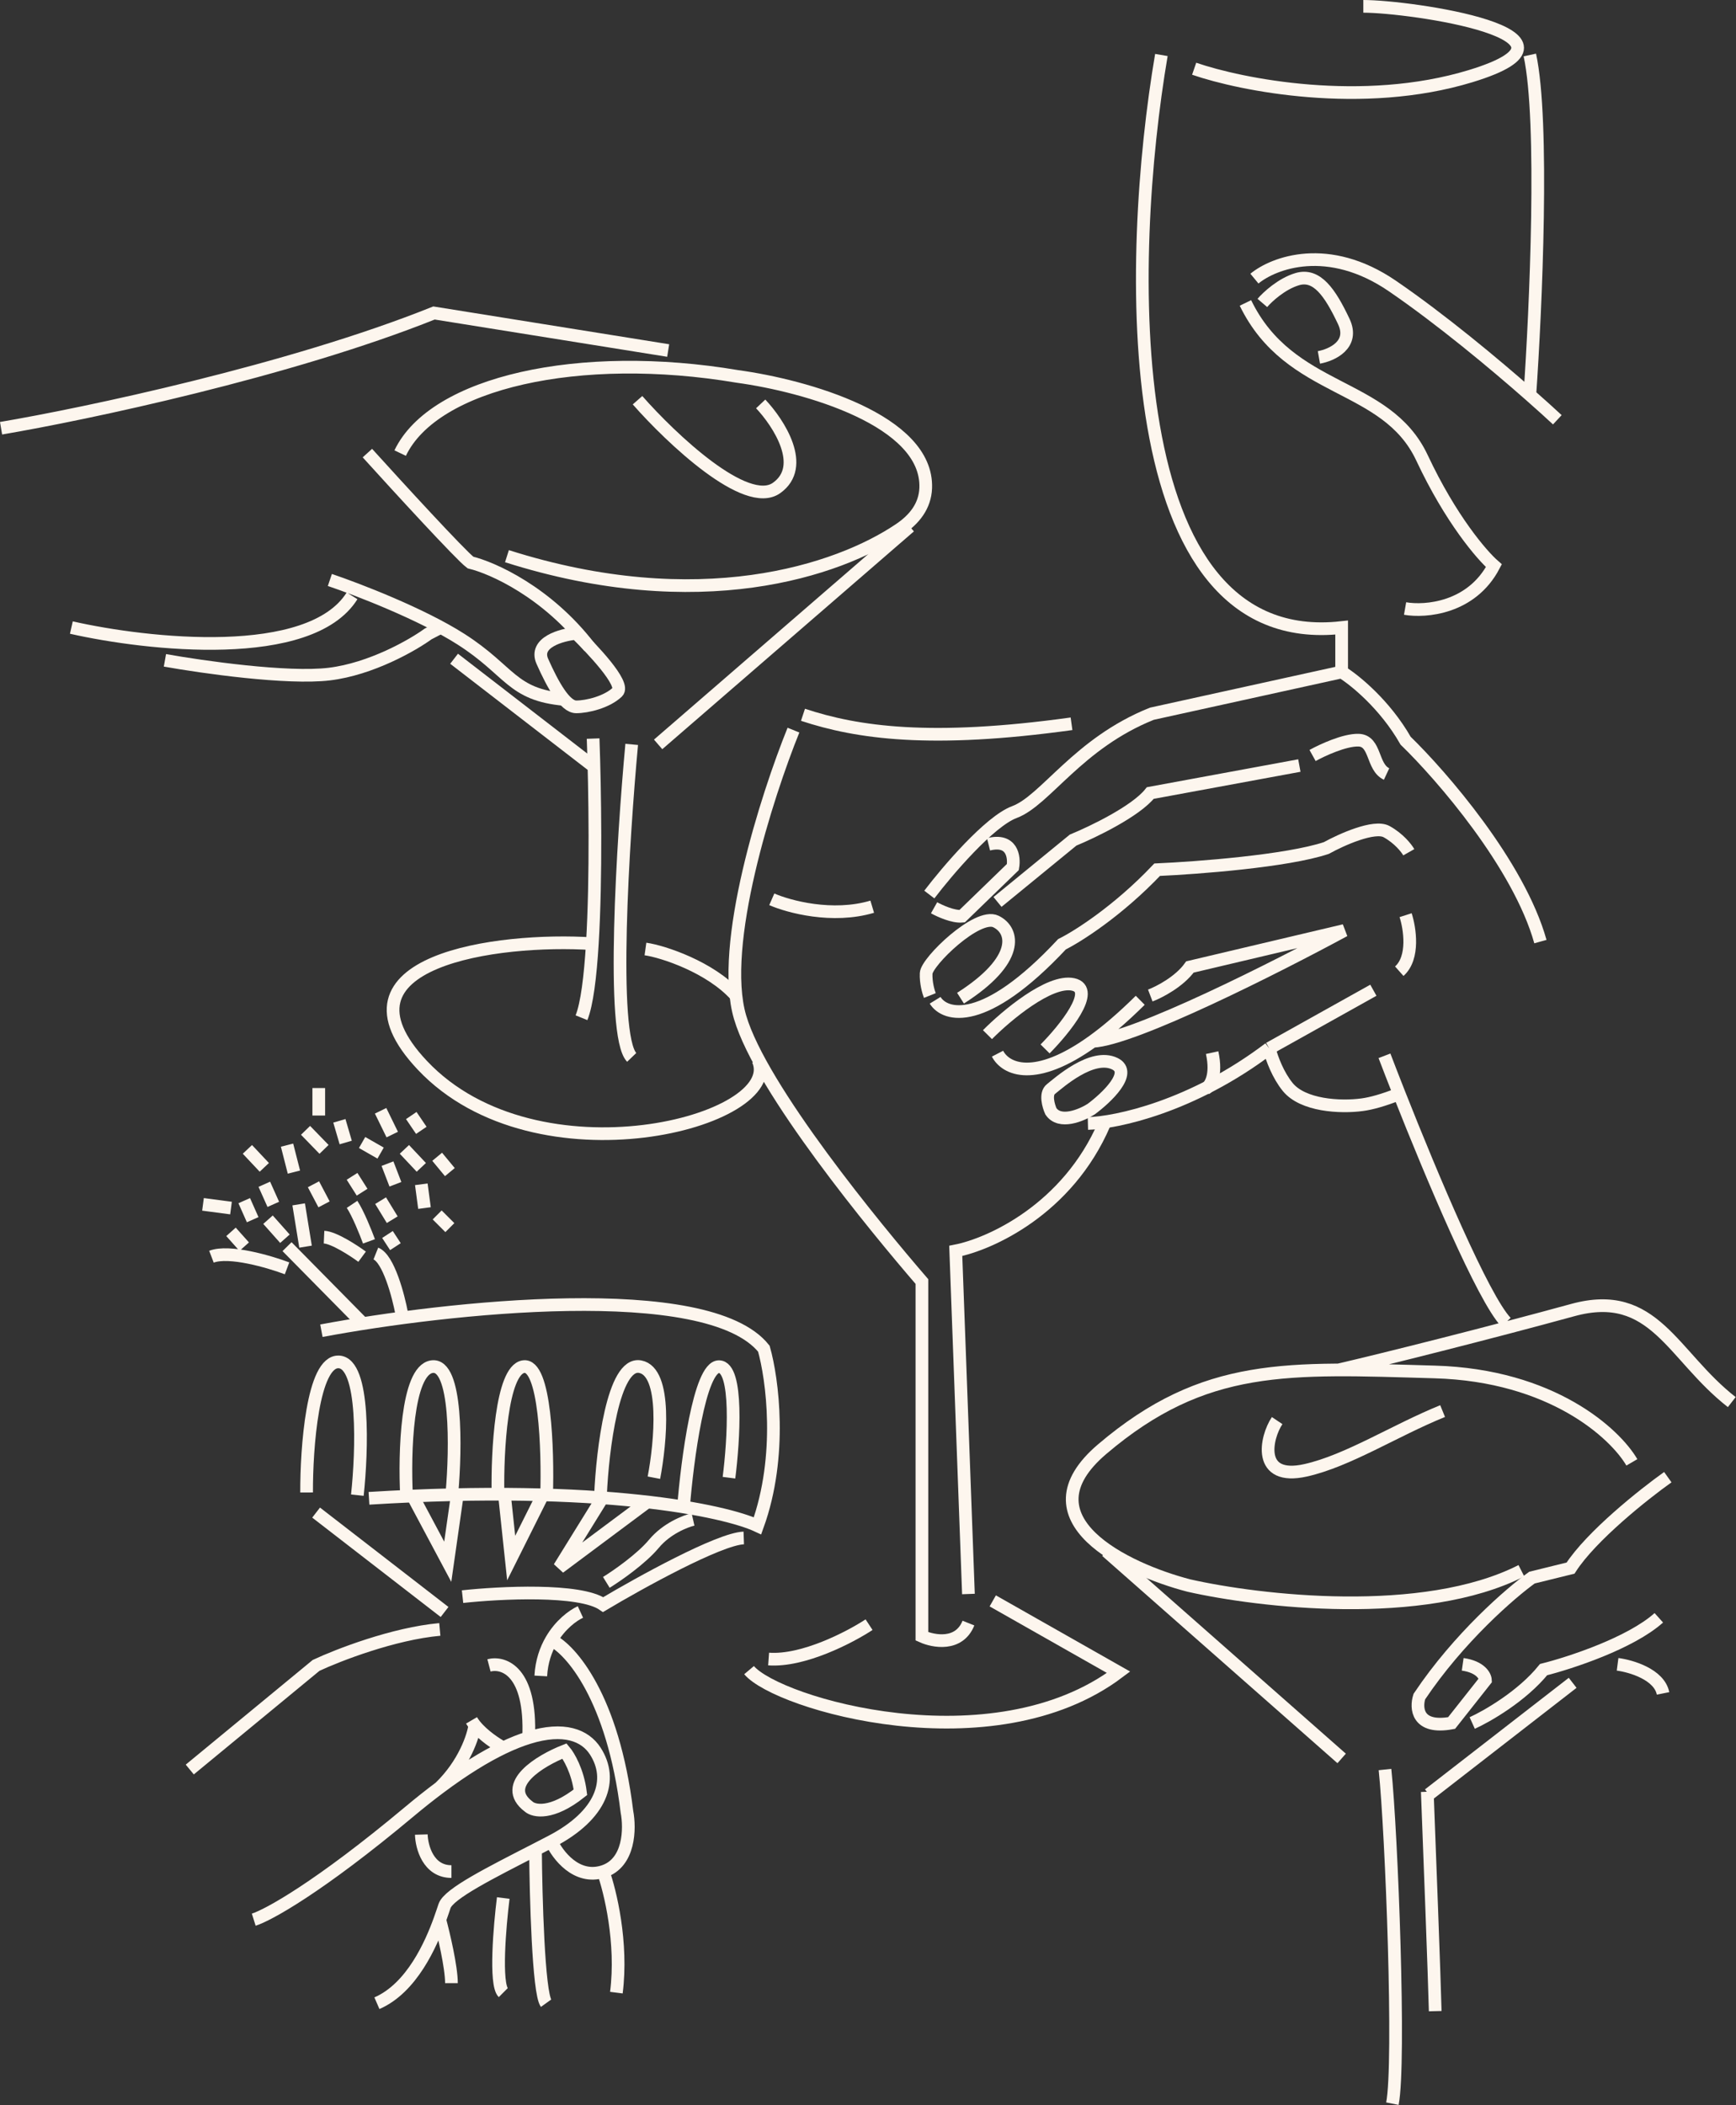 <?xml version="1.0" encoding="UTF-8"?> <svg xmlns="http://www.w3.org/2000/svg" width="1642" height="1991" viewBox="0 0 1642 1991" fill="none"><rect x="0" y="0" width="1642" height="1991" fill="#333333" stroke="none"/><path d="M1 405C80.5 391.5 273.7 350.8 410.5 296L632 331.5M67.5 593.5C139.5 609.833 293.4 626.7 333 563.5M312 548.5C337.667 557.167 398.4 580.5 436 604.5C483 634.5 483.5 657 534 661.5M347.5 428.5C376.167 460.167 435.8 525.2 445 532C465.833 537 517.5 560 557.5 612M378.5 428.5C410.5 361.5 548.3 330.8 697.5 356C762.158 364.831 877.864 397.559 875.587 461.5C874.972 478.777 864.617 491.298 851 500.5C792.529 540.012 660.948 583.7 479.5 526" stroke="#FDF6EE" stroke-width="12"></path><path d="M429.496 623L560.996 724.5M622.496 704L860.496 498M560.996 698.5C562.765 746.485 564.035 830.44 560.253 892.5M549.996 962.5C555.113 949.843 558.333 923.99 560.253 892.5M597.496 704C589.163 794 577.496 979.2 597.496 1000M560.253 892.5C471.167 886.667 306.166 908.583 399.496 1007.5C508 1122.5 743 1060.5 717 1002.5M610.5 897.5C627.167 899.833 672 914.7 696 941.5" stroke="#FDF6EE" stroke-width="12"></path><path d="M156 624.5C191.333 630.833 271.9 642.3 311.5 637.5C351.1 632.7 390.333 610.167 405 599.5L416.5 593.5" stroke="#FDF6EE" stroke-width="12"></path><path d="M603 378.5C634.833 414.667 705.7 481.9 734.5 461.5C763.3 441.1 736.5 400 719.5 382" stroke="#FDF6EE" stroke-width="12"></path><path d="M512.999 625.5C504.999 607.5 530.999 600.333 544.999 599C558.999 612.833 592 646.9 584 654.5C574 664 555.5 668.5 544.999 668.5C534.499 668.5 522.999 648 512.999 625.5Z" stroke="#FDF6EE" stroke-width="12"></path><path d="M750.5 690.5C725.333 752.667 680 894 700 962C720 1030 828.833 1162 872 1212V1547.5C883 1552.5 907.2 1557 916 1535M916 1507.5L904 1183C936.333 1176.67 1009.7 1143.8 1044.5 1063M730 850.5C746 857.5 787.4 868.7 825 857.5M1098.5 52C1066 242.5 1054.6 617.5 1269 593.5V635.5M1269 635.5L1089.5 675C1019.5 703 989 757 959.5 768C935.9 776.8 896 823.667 879 846M1269 635.5C1281 642.833 1309.9 666.1 1329.5 700.5C1363.5 733.5 1436.6 817.7 1457 890.5" stroke="#FDF6EE" stroke-width="12"></path><path d="M759.5 676C811 693 880 703 1013.5 684.5" stroke="#FDF6EE" stroke-width="12"></path><path d="M1329 575.5C1348.17 578.833 1391.8 575.4 1413 535C1401.67 525.167 1372.2 491 1345 433C1311 360.5 1220 373 1178 286.5M1186.5 263.5C1204.67 248.5 1256.2 228.9 1317 270.5C1363.09 302.037 1413.63 344.187 1447 373.553M1473 397C1466.55 390.993 1457.65 382.924 1447 373.553M1447 373.553C1452.67 292.369 1460.6 114.4 1447 52" stroke="#FDF6EE" stroke-width="12"></path><path d="M1129.5 65C1174 80.333 1288.6 103.2 1391 72C1519 33 1334.5 6 1289.5 6" stroke="#FDF6EE" stroke-width="12"></path><path d="M822 1536.5C804 1548.33 759.8 1571.4 727 1569M708.5 1579.5C735.5 1611.5 939 1671 1058 1581.5L939 1514" stroke="#FDF6EE" stroke-width="12"></path><path d="M1247.5 338C1259.67 335.833 1281.4 326 1271 304C1258 276.5 1245.5 258.5 1227 264C1212.2 268.4 1198.83 280.833 1194 286.5" stroke="#FDF6EE" stroke-width="12"></path><path d="M943.5 853L1015 794.5C1033.67 786.833 1074.4 767.2 1088 750L1229 724M1241.5 714.5C1250.5 709.5 1271.8 699.6 1285 700C1301.5 700.5 1297.5 725.5 1311.5 732M884.5 946C893.833 961.167 930.9 971.8 1004.5 893C1019 885.833 1057.3 861.7 1094.5 822.5C1132.33 820.833 1217.3 814.4 1254.5 802C1268.67 794.167 1299.9 780.1 1311.5 786.5C1323.1 792.9 1330.33 802.167 1332.5 806M943.5 996.5C951.139 1011.24 978.695 1024.2 1033.5 984.817M1078.5 946C1061.81 962.53 1046.85 975.226 1033.5 984.817M1088 941.5C1096.33 938.333 1115.5 928.5 1125.5 914.5L1271.5 880C1208.33 914.211 1072.3 983.071 1033.5 984.817" stroke="#FDF6EE" stroke-width="12"></path><path d="M1329.5 865.5C1333.5 877.833 1337.9 905.7 1323.5 918.5M1309.5 998.5C1313.53 1009.06 1318.26 1021.27 1323.5 1034.54M1424.5 1250.5C1402.94 1227.92 1354.49 1112.99 1323.5 1034.54M1029 1062.5C1055.83 1061.83 1127.7 1046.7 1200.5 991.5M1200.5 991.5L1299 936.5M1200.5 991.5C1203.01 1001.36 1208.93 1016.87 1217.99 1028C1232.28 1045.57 1267.5 1047.61 1288.5 1044.76C1296.98 1043.6 1307.9 1040.67 1323.5 1034.54M1266 1295.6C1306.5 1286.27 1410.3 1260.2 1487.5 1239C1564.7 1217.8 1581.5 1282 1638 1326M1543.5 1383C1527.67 1355.83 1468.21 1300.7 1357 1297.5C1217.99 1293.5 1139.5 1288 1042.5 1370.5C964.901 1436.5 1064.83 1484 1124.5 1499.5C1190.67 1514.5 1346.2 1532.7 1439 1485.5" stroke="#FDF6EE" stroke-width="12"></path><path d="M1140.5 1029.5C1144.5 1027.33 1151.3 1017.5 1146.5 995.5" stroke="#FDF6EE" stroke-width="12"></path><path d="M1208 1343.5C1197.16 1359.67 1188.54 1400.95 1235 1390.5C1275 1381.5 1319 1353 1364.5 1334.5" stroke="#FDF6EE" stroke-width="12"></path><path d="M304 1258.5C421.333 1236.5 669.3 1209.1 722.5 1275.5C730.5 1303.67 740.5 1376.6 716.5 1443C685.833 1428.67 569.4 1403.4 349 1417M299 1430.5L420.5 1524.5M437.5 1510C472.667 1506.17 548.5 1502.3 570.5 1517.5C605.167 1496.83 680.3 1455.3 703.5 1454.5M179.5 1673.5L299 1575C319.667 1565.33 372 1545 416 1541M240 1815.5C253.333 1811.33 301.4 1785.1 387 1713.5C397.161 1705 406.822 1697.35 416 1690.5M521.5 1741.5C569.5 1716.5 580.5 1683 563 1656C553.404 1641.2 533.586 1633 500 1643.38M521.5 1741.5C527.333 1754.33 545.3 1778 570.5 1770M521.5 1741.5C516.489 1744.11 511.472 1746.7 506.5 1749.26M356.5 1894.5C389.566 1880.16 407.714 1838.52 416 1815.61M398.5 1735C398.833 1746.67 405 1770 427 1770M549 1524.5C541.803 1527.79 529.975 1536.5 521.5 1551.04M511.5 1585C512.266 1571.36 516.237 1560.08 521.5 1551.04M462.5 1575C476.167 1571.42 502.8 1580.09 500 1643.38M500 1643.38C492.668 1645.65 484.681 1648.8 476 1652.96M476 1652.96C469.774 1649.64 456.856 1641.25 449.114 1631.5M476 1652.96C458.812 1661.19 438.907 1673.38 416 1690.5M446 1627C446.893 1628.52 447.944 1630.03 449.114 1631.5M449.114 1631.5C447.743 1641.83 439.2 1668.09 416 1690.5M521.5 1551.04C539.833 1560.03 579.8 1605.1 593 1713.5C596 1729 595.7 1762 570.5 1770M570.5 1770C577.167 1788.5 589 1837.3 583 1884.5M506.5 1749.26C463.852 1771.19 424.53 1790.86 420.5 1802.5C419.586 1805.14 418.113 1809.77 416 1815.61M506.5 1749.26C506.833 1793.5 509.3 1884.5 516.5 1894.5M476 1795C472.667 1821.5 468 1876.5 476 1884.5M416 1815.61C419.667 1829.24 427 1860.3 427 1875.5M534 1656C537.954 1660.67 546.489 1675 549 1695C521.8 1716.6 505 1713 500 1708.5C472.8 1687.88 511.333 1664.91 534 1656Z" stroke="#FDF6EE" stroke-width="12"></path><path d="M290 1411.5C289.833 1369.83 295.7 1286.8 320.5 1288C345.3 1289.2 342.5 1372.5 338 1414M384.5 1414C382.5 1375 384.5 1296.1 408.5 1292.5C432.5 1288.9 431.167 1370.33 427.5 1411.5M471 1411.5C470.333 1373.33 474.2 1296.1 495 1292.5C515.8 1288.9 518.333 1372 517 1414M568 1414C569.833 1371.5 579.9 1287.7 605.5 1292.5C631.1 1297.3 624.833 1364.5 618.5 1397.5M646.5 1425.5C650 1381.17 661.6 1292.5 680 1292.5C698.4 1292.5 694 1362.5 689.5 1397.5M391.5 1417L423.5 1477L432.5 1414M477.5 1417L483.5 1473.5L512.5 1415.5M568 1419.5L529 1482.5L613.5 1419.5M573.5 1496.5C583.5 1490.33 606.5 1474.4 618.5 1460C630.5 1445.6 648.167 1438.67 655.5 1437" stroke="#FDF6EE" stroke-width="12"></path><path d="M1046.5 1467L1269 1663M1310 1673.5C1316.33 1733.83 1324.6 1951.5 1317 1989.5M1350 1694.5C1352.17 1750.33 1356.7 1870 1357.5 1902" stroke="#FDF6EE" stroke-width="12"></path><path d="M380 1242.5C376.833 1225.5 367.5 1190.3 355.5 1185.5M349 1174C346 1165.83 338.6 1147.4 333 1139M342.5 1188.5C334.333 1182.5 315.7 1170.4 306.5 1170M374 1179L366.5 1167.5M371 1153.5L360 1135.5M342.5 1127.5L333 1112.5M306.5 1087L289 1069M301.5 1055V1029M327 1080.5L321 1060M360 1090.5L342.5 1080.5M371 1073L360 1050.5M398.5 1069L389 1055M398.5 1104L382.5 1087M374 1120L366.5 1100.5M425.5 1108.5L413.5 1094M401.5 1142.5L398.5 1120M425.5 1161L413.5 1149M342.5 1251L271.5 1179M289 1179L282.5 1139M271.5 1199.5C254.667 1193.17 216.8 1182.1 200 1188.5M306.5 1139L296.5 1120M278 1108.5L271.5 1083M250 1104L234 1087M231 1179L218.5 1165M218.5 1142.5L192 1139M239 1153.5L231 1135.5M258.5 1139L250 1120M269.5 1171.5L253.5 1153.5" stroke="#FDF6EE" stroke-width="12"></path><path d="M883.501 858.5C888.834 861.5 901.601 867.3 910.001 866.5L958.001 820C959.667 810.5 957.401 792.9 935.001 798.5M879.501 941.5C878.167 938.167 875.601 929.3 876.001 920.5C876.501 909.5 924.5 863 942 871.5C959.5 880 965 908 908.5 944" stroke="#FDF6EE" stroke-width="12"></path><path d="M934 978.5C951.667 960.666 992.6 926.2 1015 931C1037.4 935.8 1006.67 973.667 988.5 992M994 1051C991.667 1045.83 988.4 1034.4 994 1030C1001 1024.5 1033 995.5 1054.5 1006C1071.7 1014.4 1046.67 1038.17 1032 1049C1022.83 1054.83 1002.4 1063.4 994 1051Z" stroke="#FDF6EE" stroke-width="12"></path><path d="M1577.5 1397C1555 1413 1505.1 1452.6 1485.5 1483L1449 1492C1429 1506.33 1379.7 1548.9 1342.5 1604.5C1339 1615.33 1340.2 1635.5 1373 1629.5L1405 1589C1404.83 1585 1400.3 1576.4 1383.5 1574M1392.5 1629.5C1406.5 1623.17 1439.6 1604.2 1460 1579C1485.17 1572.67 1542.2 1554 1569 1530M1351.5 1697L1487.5 1591.5M1530 1574C1542.83 1575.67 1569.4 1583.5 1573 1601.5" stroke="#FDF6EE" stroke-width="12"></path></svg> 